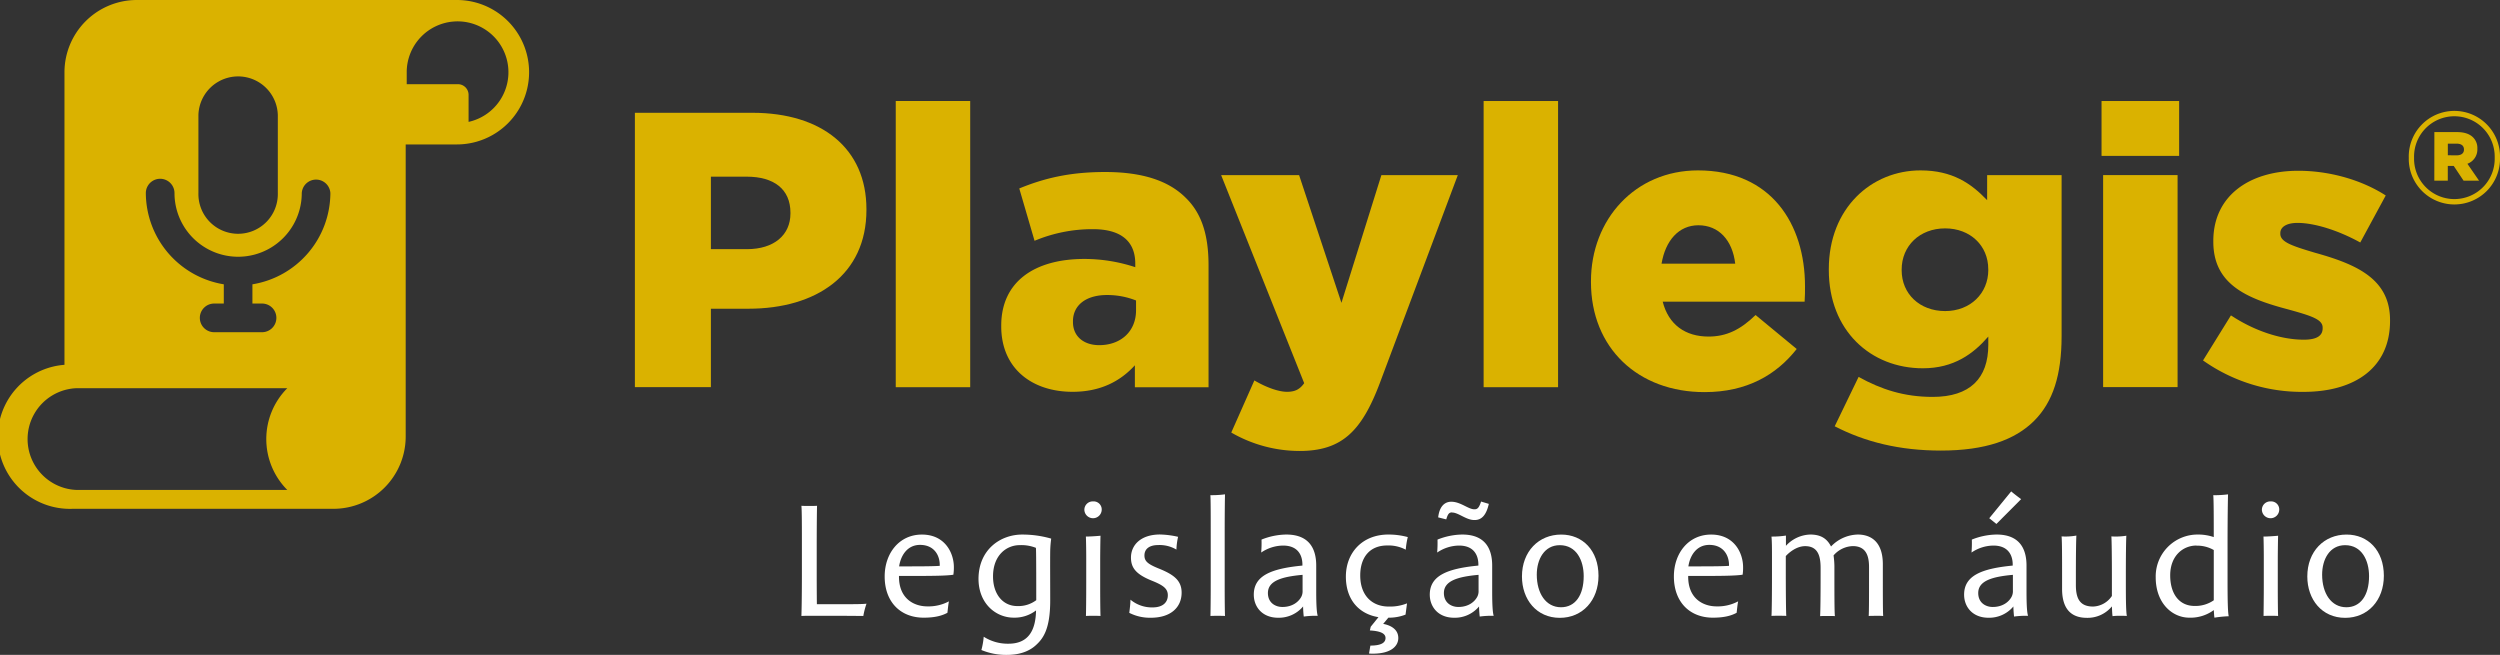 <svg xmlns="http://www.w3.org/2000/svg" viewBox="0 0 1074.52 281.46"><rect x="0" y="0" width="1074.52" height="281.46" fill="#333333" stroke="none"/><defs><style>.cls-1{fill:#dab200;}.cls-2{fill:#fff;}</style></defs><g id="Camada_2" data-name="Camada 2"><g id="Camada_1-2" data-name="Camada 1"><path class="cls-1" d="M196.45,0H58.71a31.1,31.1,0,0,0-31,31v125.8a31,31,0,0,0,3.49,61.89H143.37a31.07,31.07,0,0,0,31-31V62.08h22a31,31,0,1,0,0-62.08ZM85.28,49.5a17.07,17.07,0,0,1,34.13,0V83a17.07,17.07,0,1,1-34.13,0Zm38.21,161.09H33.27a21.88,21.88,0,0,1,0-43.75h90.22A31,31,0,0,0,123.49,210.59Zm-15-88.39v8.27h3.89a6.16,6.16,0,1,1,0,12.31H92.3a6.16,6.16,0,1,1,0-12.31h3.89V122.2A39.94,39.94,0,0,1,62.68,83,6.16,6.16,0,0,1,75,83a27.35,27.35,0,1,0,54.7,0A6.16,6.16,0,0,1,142,83,39.93,39.93,0,0,1,108.51,122.2Zm92.91-69.77V40.77a4.6,4.6,0,0,0-4.59-4.59h-22V31a21.86,21.86,0,1,1,26.58,21.39Z"></path><path class="cls-1" d="M272.88,48.48H323.4c29.82,0,49,15.32,49,41.43v.34c0,27.79-21.39,42.44-50.7,42.44H305.55v33.69H272.88Zm48.17,58.61c11.62,0,18.69-6.06,18.69-15.33v-.33c0-10.11-7.07-15.5-18.86-15.5H305.55v31.16Z"></path><path class="cls-1" d="M385,43.42h32v123H385Z"></path><path class="cls-1" d="M430.34,140.27v-.34c0-18.86,14.32-28.63,35.71-28.63a69.75,69.75,0,0,1,21.9,3.54v-1.52c0-9.43-5.9-14.82-18.19-14.82a64.18,64.18,0,0,0-25.1,5L438.09,81c10.28-4.21,21.22-7.07,36.89-7.07,16.33,0,27.45,3.87,34.69,11.12,6.91,6.73,9.77,16.16,9.77,29v52.39H487.78v-9.44C481.55,163.85,473,168.4,461,168.4,443.65,168.4,430.34,158.46,430.34,140.27Zm57.94-6.91v-4.21a33.65,33.65,0,0,0-12.46-2.35c-9.26,0-14.65,4.54-14.65,11.28v.34c0,6.23,4.71,9.93,11.28,9.93C481.71,148.35,488.28,142.46,488.28,133.36Z"></path><path class="cls-1" d="M529.21,185.91l9.93-22.4c5.06,3,10.45,4.89,14,4.89,3.2,0,5.39-.85,7.41-3.71l-35.7-89.43h33.51l18.2,54.9,17.17-54.9h32.85l-33.35,88.93c-7.92,21.22-16.51,29.64-34.7,29.64A58.82,58.82,0,0,1,529.21,185.91Z"></path><path class="cls-1" d="M637.67,43.42h32v123h-32Z"></path><path class="cls-1" d="M683.81,121.24v-.34c0-26.61,19-47.66,46-47.66,31.5,0,46,23.07,46,49.85,0,2,0,4.38-.17,6.57h-61c2.53,9.94,9.77,15,19.71,15,7.58,0,13.64-2.86,20.21-9.26L772.24,150c-8.76,11.11-21.39,18.53-39.58,18.53C704,168.57,683.81,149.53,683.81,121.24Zm62-7.92c-1.18-10.1-7.07-16.5-15.83-16.5-8.42,0-14.15,6.56-15.83,16.5Z"></path><path class="cls-1" d="M788.57,183.22,798.84,162c9.77,5.39,19.54,8.59,31.84,8.59,16,0,23.91-7.92,23.91-22.4v-3.54c-6.4,7.41-14.82,13.64-28.13,13.64-22.4,0-40.42-16.17-40.42-42.27v-.34c0-26.27,18.36-42.44,39.41-42.44,13.65,0,21.73,5.55,28.64,12.8V75.26h32v69.22c0,16.67-3.71,28.3-11.79,36.38-8.26,8.25-21.06,12.8-40.09,12.8C816.53,193.66,801.71,190,788.57,183.22Zm66-67.2v-.34c0-10.11-7.75-17.52-18.52-17.52-11,0-18.7,7.58-18.7,17.69v.33c0,10.11,7.75,17.52,18.7,17.52C846.84,133.7,854.59,126.12,854.59,116Z"></path><path class="cls-1" d="M903.26,43.42h33.35V67H903.26Zm.68,31.84h32v91.12h-32Z"></path><path class="cls-1" d="M946.88,154.92l12-19.37c10.44,6.91,21.89,10.45,31.32,10.45,5.56,0,8.09-1.69,8.09-4.89v-.33c0-3.54-5-5.06-14.65-7.75-18-4.72-32.34-10.78-32.34-29.14v-.34c0-19.37,15.49-30.15,36.55-30.15,13.3,0,27.11,3.88,37.56,10.62l-10.95,20.21c-9.43-5.22-19.71-8.42-26.95-8.42-4.88,0-7.41,1.85-7.41,4.37v.34c0,3.54,5.22,5.22,14.82,8.09,18,5,32.34,11.28,32.34,29v.33c0,20-15,30.49-37.22,30.49A73.46,73.46,0,0,1,946.88,154.92Z"></path><path class="cls-2" d="M347.41,217.46c1.52,0,3.11,0,3.76-.07-.07,2.6-.14,9.33-.14,18V246.1c0,8.82.07,13.16.07,13.59h9.76c6,0,9.83,0,11.57-.22a33.42,33.42,0,0,0-1.37,5.28c-.44,0-6.15-.07-10.56-.07H348.06c-1.59,0-2.67,0-3.61.07.07-1.95.21-7.73.21-18.08V235.54c0-8.9,0-16.13-.21-18.15C345.24,217.46,346.4,217.46,347.41,217.46Z"></path><path class="cls-2" d="M394.77,247.54h-8.38c-.15,9.62,6.29,13.09,12.22,13.09a18.68,18.68,0,0,0,9.25-2.17c-.29,1.38-.5,3.69-.65,4.92-2.39,1.3-5.5,2.1-10.2,2.1-9.9,0-16.77-6.66-16.77-17.72,0-10,6.29-18,16-18,10,0,13.74,8,13.74,14a19.77,19.77,0,0,1-.22,3.26C407.57,247.4,402.29,247.54,394.77,247.54Zm-.86-4.12c4.19,0,8.38-.07,10-.22.15-4.26-2.24-9-8.46-9-5.71,0-8.38,4.92-9,9.26Z"></path><path class="cls-2" d="M451.39,236.84c-.07,4.27,0,13.88,0,21.26,0,12.58-3.18,16.56-6.36,19.38s-7.52,4-12.22,4a27.65,27.65,0,0,1-11-2.1,31.68,31.68,0,0,0,1-5.71,19.15,19.15,0,0,0,10.63,3c9,0,11.71-6.29,11.86-14.31a15.09,15.09,0,0,1-9.62,3.11c-7.67,0-15.11-6.08-15.11-16.71.07-12.73,9.61-19,18.73-19a44.56,44.56,0,0,1,12.51,1.74A47,47,0,0,0,451.39,236.84Zm-13.16-2.53c-5.5,0-11.42,4.19-11.42,13.45,0,7.66,4.26,12.73,10.41,12.73a12.76,12.76,0,0,0,8.17-2.53c0-19.09-.07-21.92-.15-22.49A16.81,16.81,0,0,0,438.23,234.31Z"></path><path class="cls-2" d="M473.52,219.2a3.73,3.73,0,0,1-7.45,0,3.59,3.59,0,0,1,3.76-3.69A3.46,3.46,0,0,1,473.52,219.2Zm-6.65,31.24V239.88c0-3.69-.08-7.88-.15-9.26,1.81,0,4.85-.21,6.29-.36-.07,1.66-.14,8.46-.14,10.2v11.93c0,5.85.07,11.13.14,12.36-.58-.07-1.88-.07-3-.07-1.67,0-2.61,0-3.26.07C466.79,263,466.87,258.17,466.87,250.44Z"></path><path class="cls-2" d="M485.88,257.74a14.35,14.35,0,0,0,9.48,3.33c4.7,0,6.58-2.39,6.58-5.21s-1.88-4.27-6.73-6.22c-6.87-2.75-9.11-5.5-9.11-10,0-5.28,4.12-9.91,12.51-9.91a38.34,38.34,0,0,1,7.74,1,29.62,29.62,0,0,0-.72,5.49,14.15,14.15,0,0,0-7.81-1.95c-3.91,0-5.93,1.73-5.93,4.48,0,2.46,1.44,3.69,6.07,5.57,6.72,2.68,9.91,5.28,9.91,10.41,0,6.22-4.56,10.78-13.24,10.78a19.56,19.56,0,0,1-9.25-2.1C485.52,262.15,485.88,259.62,485.88,257.74Z"></path><path class="cls-2" d="M520.38,250.44V230.26c0-8.46,0-15.69-.15-17.43a45,45,0,0,0,6.29-.36c-.07,2.53-.14,8.68-.14,17v22.93c0,5.85.07,11.13.14,12.36-.58-.07-1.88-.07-3-.07-1.67,0-2.61,0-3.26.07C520.3,263,520.38,258.17,520.38,250.44Z"></path><path class="cls-2" d="M560.37,265c-.08-.43-.29-3-.29-4.34a13.58,13.58,0,0,1-10.71,4.85c-6.94,0-10.48-4.77-10.48-9.91,0-8.1,7.3-11.21,20.9-12.51v-.43c0-3.69-1.67-8.17-8.32-8.17a16.92,16.92,0,0,0-9.4,3,47.84,47.84,0,0,0,.14-5.57,29.42,29.42,0,0,1,10.63-2.17c9.91,0,12.88,6.15,12.88,13.31v11.06c0,6.87.29,9.4.65,10.56A37.48,37.48,0,0,0,560.37,265Zm-.51-17.93c-8.82.79-14.9,2.53-14.9,7.81,0,4.26,3.26,6,6.22,6,4.56,0,7.23-2.46,8.25-4.63a5.21,5.21,0,0,0,.43-2.38Z"></path><path class="cls-2" d="M604.11,264.17a19.32,19.32,0,0,1-7.37,1.31l-2.24,2.67c2.82.51,6.5,2.1,6.5,6.08,0,3.47-3.11,6.72-10.92,6.72a13.82,13.82,0,0,1-1.66-.07l.58-3.4c5.13,0,6.51-1.52,6.51-3.25,0-2-2.24-3-6.73-3.26l.37-1.59,3.32-4.12c-8.17-1.3-14-7.3-14-17.43s6.94-18.08,18.29-18.08a31.69,31.69,0,0,1,8.32,1.09,32.72,32.72,0,0,0-.87,5.42,15.89,15.89,0,0,0-8-1.81c-7.52,0-11.57,5.14-11.57,12.88,0,8.82,5.28,13.37,12.22,13.37a19.71,19.71,0,0,0,7.89-1.37Z"></path><path class="cls-2" d="M636,265c-.07-.43-.29-3-.29-4.34a13.55,13.55,0,0,1-10.7,4.85c-6.94,0-10.48-4.77-10.48-9.91,0-8.1,7.3-11.21,20.89-12.51v-.43c0-3.69-1.66-8.17-8.31-8.17a16.92,16.92,0,0,0-9.4,3,50.15,50.15,0,0,0,.14-5.57,29.38,29.38,0,0,1,10.63-2.17c9.91,0,12.87,6.15,12.87,13.31v11.06c0,6.87.29,9.4.65,10.56A37.63,37.63,0,0,0,636,265Zm-11.93-44.76c-1.3,0-1.81.8-2.46,3l-3.47-.87c.51-4.48,2.6-6.72,5.64-6.72,4,0,7.3,3.25,9.91,3.25,1.23,0,1.95-.43,2.89-3.33l3.33,1c-1,4.41-2.82,6.94-6.08,6.94C630.22,223.61,626.89,220.28,624.07,220.28Zm11.43,26.83c-8.83.79-14.9,2.53-14.9,7.81,0,4.26,3.25,6,6.22,6,4.55,0,7.23-2.46,8.24-4.63a5.21,5.21,0,0,0,.44-2.38Z"></path><path class="cls-2" d="M687.05,247.47c0,10.56-6.87,18.08-16.63,18.08-10,0-16.27-7.88-16.27-17.79,0-10.77,7.23-18,16.85-18C680.26,229.75,687.05,236.62,687.05,247.47ZM660.52,247c0,8,3.9,14,10.41,14,6.07,0,9.76-5.06,9.76-13.37,0-6.73-3.11-13.31-10.27-13.31C663.77,234.31,660.52,240.38,660.52,247Z"></path><path class="cls-2" d="M734,247.54H725.6c-.15,9.62,6.29,13.09,12.22,13.09a18.65,18.65,0,0,0,9.25-2.17c-.29,1.38-.5,3.69-.65,4.92-2.38,1.3-5.49,2.1-10.19,2.1-9.91,0-16.78-6.66-16.78-17.72,0-10,6.29-18,16-18,10,0,13.74,8,13.74,14A19.77,19.77,0,0,1,749,247C746.78,247.4,741.5,247.54,734,247.54Zm-.86-4.12c4.19,0,8.38-.07,10-.22.14-4.26-2.25-9-8.46-9-5.72,0-8.39,4.92-9,9.26Z"></path><path class="cls-2" d="M761.61,247.47v-7.59c0-3.76,0-7.31-.22-9.26a38,38,0,0,0,6.22-.43v4.41a14.69,14.69,0,0,1,10.48-4.85c4.78,0,7.31,2,8.9,5.14a16.34,16.34,0,0,1,11.5-5.14c4.84,0,10.77,2.32,10.77,12.8v5c0,7.45,0,15.48.15,17.21a22,22,0,0,0-2.46-.07c-2.17,0-2.9,0-3.76.07.14-2.24.14-9.47.14-17.28v-3.76c0-5.06-1.45-9-7-9a11.42,11.42,0,0,0-8.25,4,37.29,37.29,0,0,1,.36,4.55v4.27c0,7.45,0,15.62.22,17.28-.65-.07-1.45-.07-2.67-.07-2.1,0-2.75,0-3.69.07.14-2.24.21-9.47.21-17.28v-3.4c0-5.06-1.08-9.4-6.65-9.4-3.69,0-6.94,2.75-8.31,4.27V246c0,7.45.07,17,.21,18.73-.65-.07-2-.07-3.11-.07-1.73,0-2.67,0-3.25.07C761.54,262.51,761.61,255.21,761.61,247.47Z"></path><path class="cls-2" d="M865.66,265c-.07-.43-.29-3-.29-4.34a13.55,13.55,0,0,1-10.7,4.85c-6.94,0-10.48-4.77-10.48-9.91,0-8.1,7.3-11.21,20.89-12.51v-.43c0-3.69-1.66-8.17-8.31-8.17a16.92,16.92,0,0,0-9.4,3,47.84,47.84,0,0,0,.14-5.57,29.38,29.38,0,0,1,10.63-2.17c9.91,0,12.87,6.15,12.87,13.31v11.06c0,6.87.29,9.4.66,10.56A37.68,37.68,0,0,0,865.66,265Zm-.5-17.93c-8.82.79-14.9,2.53-14.9,7.81,0,4.26,3.26,6,6.22,6,4.56,0,7.23-2.46,8.24-4.63a5.21,5.21,0,0,0,.44-2.38Zm-.73-35.87c.8.73,3.26,2.61,4.27,3.33L858.07,225.2,855,222.74Z"></path><path class="cls-2" d="M911,264.68a20.56,20.56,0,0,0-3,.15c-.15-.66-.22-2.75-.29-4.2A13.5,13.5,0,0,1,897,265.55c-4.84,0-10.7-1.88-10.7-12.44V247.9c0-7.44,0-15.47-.22-17.35a26.6,26.6,0,0,0,6.37-.36c-.15,2.31-.22,9.9-.22,17.71v3.55c0,5.42,1.45,9.25,7.38,9.25a10.13,10.13,0,0,0,8.1-4.55v-8.32c0-7.45-.08-15.47-.22-17.28a29.5,29.5,0,0,0,6.43-.29c-.14,2.24-.21,9.33-.21,17.07V251c0,7.09.07,12,.43,13.74C913.46,264.68,912.16,264.68,911,264.68Z"></path><path class="cls-2" d="M951.79,265.48c-.15-.73-.22-2.53-.29-3.26A16.8,16.8,0,0,1,941,265.48c-7.37,0-14.46-6.22-14.46-17.36a18,18,0,0,1,18.08-18.37,20.91,20.91,0,0,1,6.87,1.09c0-7.45,0-16.34-.22-18a48.07,48.07,0,0,0,6.36-.36c-.07,2.1-.21,10.05-.21,22.13v15c0,9,.14,13.66.5,15.26A48.06,48.06,0,0,0,951.79,265.48Zm-7.74-31c-5.79,0-11.28,4.41-11.28,12.8,0,8,3.9,13.16,10.48,13.16A13.76,13.76,0,0,0,951.5,258V236.41A14.25,14.25,0,0,0,944.05,234.53Z"></path><path class="cls-2" d="M979.63,219.2a3.73,3.73,0,0,1-7.45,0,3.59,3.59,0,0,1,3.76-3.69A3.46,3.46,0,0,1,979.63,219.2ZM973,250.44V239.88c0-3.69-.07-7.88-.14-9.26,1.81,0,4.84-.21,6.29-.36-.07,1.66-.14,8.46-.14,10.2v11.93c0,5.85.07,11.13.14,12.36-.58-.07-1.88-.07-3-.07-1.66,0-2.6,0-3.25.07C972.9,263,973,258.17,973,250.44Z"></path><path class="cls-2" d="M1024.6,247.47c0,10.56-6.86,18.08-16.63,18.08-10,0-16.27-7.88-16.27-17.79,0-10.77,7.23-18,16.85-18C1017.81,229.75,1024.6,236.62,1024.6,247.47ZM998.07,247c0,8,3.9,14,10.41,14,6.07,0,9.76-5.06,9.76-13.37,0-6.73-3.11-13.31-10.27-13.31C1001.32,234.31,998.07,240.38,998.07,247Z"></path><path class="cls-1" d="M1035.31,67.88v-.11a19.61,19.61,0,1,1,39.21-.11v.11a19.61,19.61,0,1,1-39.21.11Zm36.93-.11v-.11a17.33,17.33,0,1,0-34.65.11v.11a17.33,17.33,0,1,0,34.65-.11Zm-25.93-11H1056c3.3,0,5.58.86,7,2.33a6.41,6.41,0,0,1,1.79,4.76V64a6.53,6.53,0,0,1-4.28,6.39l5,7.25h-6.66l-4.22-6.33h-2.55v6.33h-5.79Zm9.58,10c2,0,3.14-.92,3.14-2.43v-.11c0-1.68-1.24-2.49-3.19-2.49h-3.74v5Z"></path></g></g></svg>